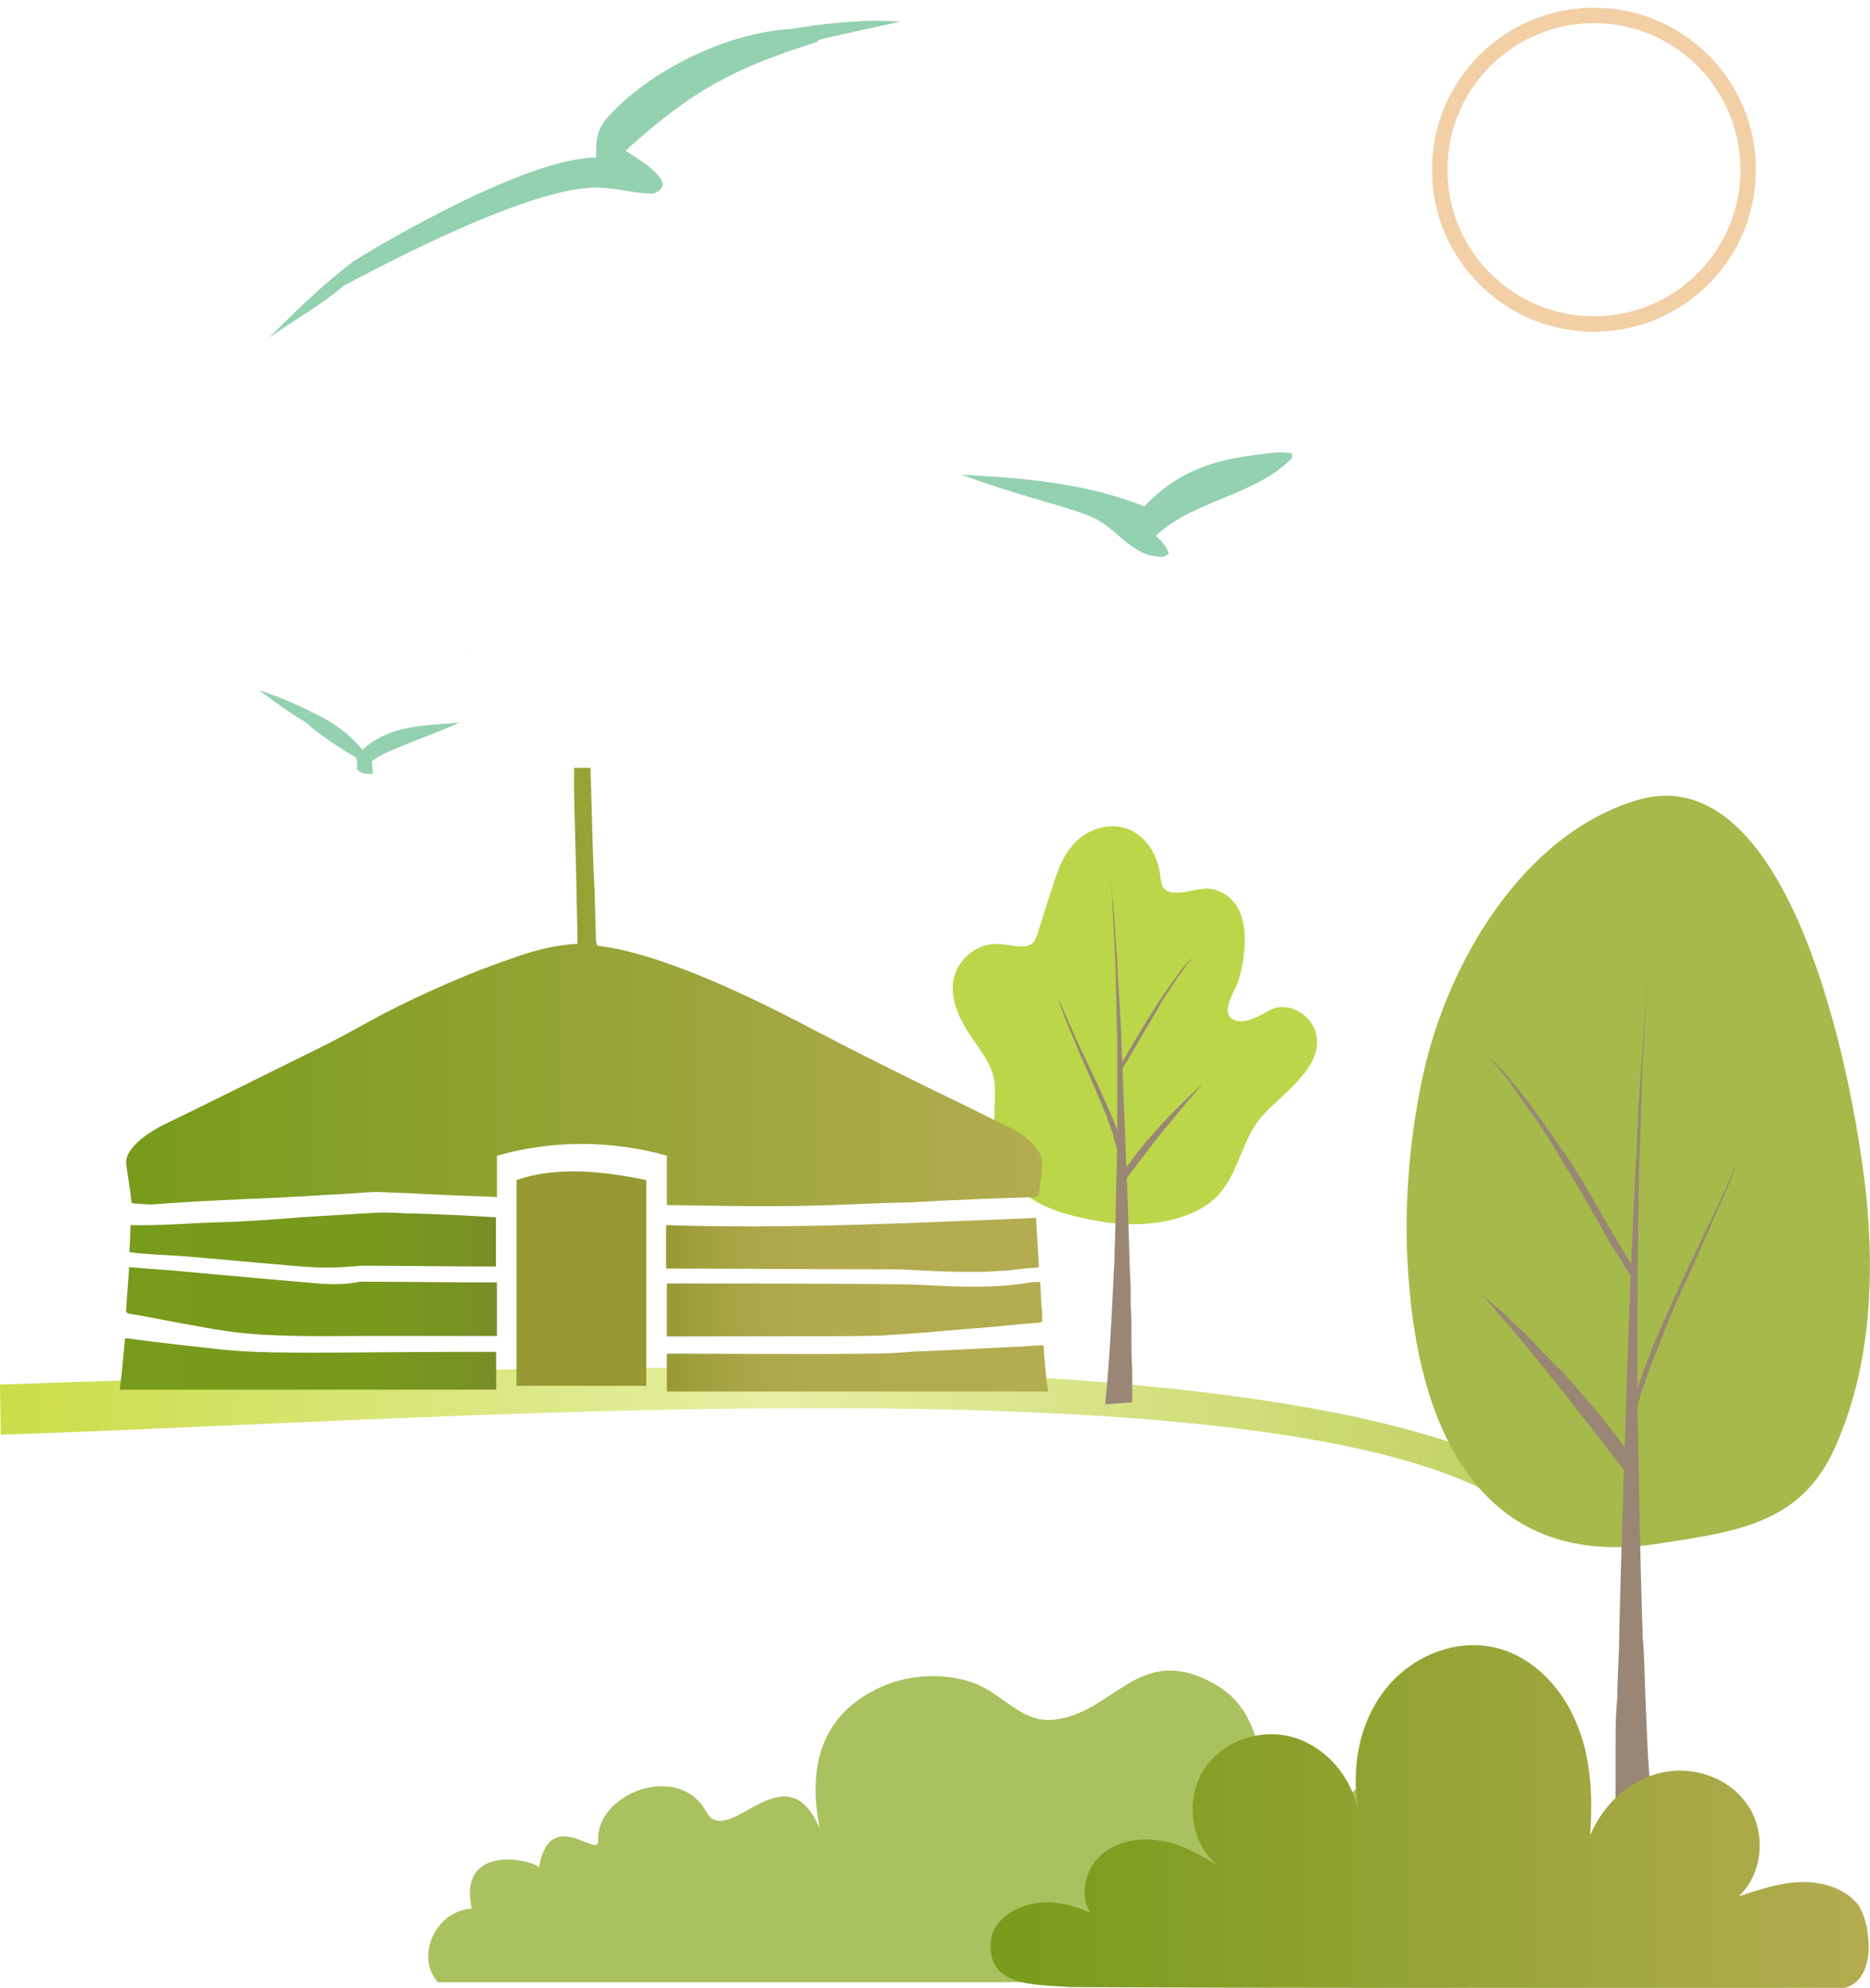 <svg xmlns="http://www.w3.org/2000/svg" xml:space="preserve" viewBox="3 67 727.38 773">   <linearGradient id="a" x1="1.727" x2="607.52" y1="-1143.356" y2="-1143.356" gradientTransform="rotate(2.511 -39992.458 -243.49) scale(1)" gradientUnits="userSpaceOnUse">     <stop offset=".002" style="stop-color:#ccdd49"></stop>     <stop offset=".5" style="stop-color:#ccdd49;stop-opacity:.5"></stop>     <stop offset=".881" style="stop-color:#c2d25b;stop-opacity:.881"></stop>     <stop offset="1" style="stop-color:#bece61"></stop>   </linearGradient>   <path fill="url(#a)" d="M3 605.4c174.3-5.4 511-23.9 604.6 41.6l-3.6 16.8c-62.7-73.6-426.9-44.4-600.7-38.9"></path>   <path fill="#BBD649" d="m505.7 489.5 1.4-1.4c5-5.3 9.2-11.4 8-18.1-.8-6.7-8.4-12.8-15.8-11.1-2.8.8-5 2.5-7.5 3.6s-5.5 2.2-8 1.4c-7.2-2-.3-11.7.8-15.3 2.5-7.5 3.9-19.2.8-26.7-2-5-7.2-9.4-13.3-9.4-5.8.3-13.6 3.9-16.7-.5-.8-1.1-.8-2.8-1.1-4.4-.8-8.6-6.7-18.1-16.7-19.2-6.9-.8-13.9 2.8-17.8 7.8-4.2 5-5.8 10.8-7.8 16.9-2 5.8-3.6 11.4-5.5 17.2-.5 1.1-.8 2.5-1.7 3.3-2.8 2.8-8.4.8-12.8.5-8.9-.8-16.7 6.1-18.1 13.9-1.4 7.5 2.2 15.3 6.7 21.9 3 4.4 6.7 9.2 8.4 14.2 1.7 5.3.8 10.8.8 16.1-.3 10.5 2 21.4 9.7 29.2 8 7.8 20.8 10.8 32.8 12.8 13.6 2.2 31.1.5 41.7-7.8 10-8 11.1-21.4 18.1-31.1 3.9-5.2 9.2-9.1 13.6-13.8z"></path>   <path fill="#998675" d="M432.9 613.1c1.7-16.9 2.5-33.9 3.3-50.8.3-4.2.3-8.6.5-12.5 0-4.2.3-8.6.3-12.8l.3-12.8.3-12.8v-38.9c0-4.2-.3-8.6-.3-12.8 0-4.2-.3-8.6-.3-12.8 0-4.2-.3-8.6-.5-12.8-.5-8.6-.8-16.9-1.4-25.6l.5 6.4.3 3 .3 3c.3 4.2.5 8.6.8 12.5l.5 6.4.3 6.4.8 12.8c.5 8.6.8 16.9 1.1 25.6l.5 12.8.5 12.8.5 12.8.5 12.8.8 25.6.3 6.4v6.4l.3 6.4v6.4c0 4.2 0 8.6.3 12.8v12.5l-10.5.8z"></path>   <path fill="#998675" d="m437.7 483.1 7.2-12.2c2.5-4.2 4.7-8 7.5-12.2 2.5-4.2 5.3-7.8 8-11.7 1.4-2 2.8-3.9 4.4-5.5l2.5-2.5 2.5-2.5-2.5 2.5c-.8.8-1.4 2-2.2 2.5l-4.2 5.8c-2.5 3.9-5.3 7.8-7.5 11.9l-7.2 12.2-3.6 6.1c-1.1 2-2.5 4.2-3.6 5.8l-1.3-.2zm.3 32.8-.5-2c-.3-.8-.3-1.1-.5-2-.5-1.1-.8-2.5-1.1-3.9-.5-1.1-.8-2.5-1.4-3.9-.5-1.1-.8-2.5-1.4-3.9-2-5-4.2-10-6.4-15s-4.4-10-6.4-15c-2.2-5-4.2-10-5.8-15.3l1.7 3.9c.5 1.1 1.1 2.5 1.7 3.9l3.3 7.5 6.9 14.7c2.5 5 4.4 9.7 6.7 14.7 2.2 5 4.2 10.3 5.3 15.6l-2.1.7zm0 9.2 7.5-10c2.5-3.3 5.3-6.4 8-9.4 5.5-6.1 11.4-11.9 17.5-17.5l-8 9.4c-2.5 3-5.3 6.4-7.8 9.4s-5 6.4-7.5 9.7l-7.5 9.7-2.2-1.3z"></path>   <path fill="#A5BA4A" d="M551.2 567.6c-2.7-28.5 0-57.8 5.1-81.5 9.2-43.5 38.4-94.5 83.6-108 61.5-18 85.6 115.2 89.4 157.9 2.7 30.9.7 63.5-11.9 92.4-12.9 30.6-37.4 34-68.3 38.7-68 11.3-93.1-41.4-97.9-99.5z"></path>   <path fill="#998675" d="M631.4 795.6v-45.9c0-7.8 0-15.6.7-22.8 0-7.8.7-15.6.7-22.8.7-30.6 1.7-60.8 2.7-91.4 1-30.5 2.1-60.8 3.7-91.4.7-7.8.7-15.6 1-22.8.7-7.8 1-15.6 1.7-22.8 1-15.6 2.1-30.6 3.1-45.5-1 14.9-2.1 30.6-2.7 45.5-.7 7.8-.7 15.6-1 22.8 0 7.8-.7 15.6-.7 22.8-.7 30.6-.7 60.8-.7 91.4.7 30.6 1 60.8 2.1 91.4.7 7.8.7 14.9 1 22.8.3 7.8.7 14.9 1 22.8 1 14.9 2.1 30.6 3.7 45.5l-16.3.4z"></path>   <path fill="#998675" d="M636.8 562.6c-2.1-3.7-4.1-7.1-6.8-10.9l-6.1-10.9c-4.1-7.1-8.2-14.6-12.9-21.7-4.1-7.1-8.8-14.6-13.6-21-2.7-3.7-4.8-6.8-7.1-10.2-1-1.7-2.7-3.1-4.1-5.1-1.7-1.7-2.7-3.1-4.1-4.8l4.8 4.8c1.7 1.7 3.1 3.1 4.1 4.8 2.7 3.1 5.8 6.8 7.8 9.8 5.1 6.8 9.8 13.9 14.6 20.7 4.8 7.1 8.8 14.6 12.9 21.7l12.9 21.7-2.4 1.1zm-.4 56.7c2.1-9.8 5.8-18.7 9.2-27.9 3.7-8.8 7.8-18 11.9-26.8l12.6-26.5c2.1-4.1 4.1-8.8 6.1-13.6l3.1-6.8 2.7-6.8-2.7 6.8-2.7 6.8c-1.7 4.8-3.7 8.8-5.8 13.6-3.7 8.8-7.8 18-11.9 26.8s-7.8 17.7-11.2 26.8c-2.1 4.8-3.7 8.8-5.1 13.6-1 2.1-1.7 4.8-2.1 6.8-.7 2.1-1 4.8-2.1 6.8l-2 .4zm-1 20.3L621.8 622c-4.8-5.8-9.2-11.9-13.9-17.7l-13.9-17-14.6-17c2.7 2.7 5.8 5.1 8.2 7.1 2.7 2.7 5.1 5.1 8.2 7.8 5.1 5.1 10.2 10.9 15.6 15.9 5.1 5.8 9.8 11.2 14.6 17 2.1 3.1 4.8 5.8 6.8 8.8 2.1 3.1 4.8 6.1 6.8 8.8l-4.2 3.9z"></path>   <linearGradient id="b" x1="51.449" x2="408.62" y1="-498.87" y2="-498.87" gradientTransform="matrix(1 0 0 -1 0 -48)" gradientUnits="userSpaceOnUse">     <stop offset="0" style="stop-color:#779b1a"></stop>     <stop offset="1" style="stop-color:#b3ac50"></stop>   </linearGradient>   <path fill="url(#b)" d="m232.7 365.6.5 18.1c.3 10 .5 20 1.1 30l.5 18.6c0 .5 0 1.1.3 1.7 0 .3.3.8.5.8 11.9 1.4 23.1 5.3 34.1 9.4 17.8 6.9 34.1 15 50.5 23.6 16.4 8.6 33.1 16.9 49.7 25 9.4 4.4 18.6 9.2 27.8 13.6 3.9 2 6.9 5 9.4 8.6 1.7 2.5 1.1 5 1.1 7.8-.3 2.8-.8 5.5-1.1 8.6-.3.8-.5 1.1-1.4 1.1-16.1.5-31.7 1.1-47.8 2-13.9.3-27.8 1.1-41.7 1.4-17.8.3-35.6 0-53-.3h-.8v-19.2c-21.7-6.1-44.7-6.1-66.1 0v16.1c-4.2-.3-8-.3-11.9-.5-10.8-.3-21.4-1.1-32.2-1.4-4.4-.3-8.6.3-12.8.5-13.9.8-27.5 1.7-41.4 2.2-11.7.5-23.3 1.1-35 2-2.5.3-5-.3-7.8-.3-.8 0-1.1-.3-1.1-1.1-.5-4.7-1.4-9.4-2-14.2-.3-2.2.8-4.4 2.2-6.1 2.8-3.6 6.7-6.1 11.1-8.6 19.4-9.4 38.9-19.2 58.6-28.9 9.2-4.4 18.1-9.4 27.2-14.4 16.7-8.6 33.6-16.1 51.4-22.2 7.8-2.8 16.1-5 25-5.5v-4.2l-.5-22.8-.8-31.1v-10.3h6.4z"></path>   <linearGradient id="c" x1="49.633" x2="196.02" y1="-645.532" y2="-645.532" gradientTransform="matrix(1 0 0 -1 0 -48)" gradientUnits="userSpaceOnUse">     <stop offset="0" style="stop-color:#779b1a"></stop>     <stop offset=".658" style="stop-color:#77991c"></stop>     <stop offset=".895" style="stop-color:#789222"></stop>     <stop offset="1" style="stop-color:#798c28"></stop>   </linearGradient>   <path fill="url(#c)" d="M49.7 606.4c.3-2.2.5-4.4.8-6.9.3-3.9.8-7.8 1.1-11.7 0-.3 0-.3.3-.3H53c12.2 1.7 24.7 3 37.2 4.4 11.9 1.1 23.6 1.1 35.6 1.1 17.5 0 35-.3 52.2-.3h18v14.7H49.6l.1-1z"></path>   <linearGradient id="d" x1="262.442" x2="410.74" y1="-647.093" y2="-647.093" gradientTransform="matrix(1 0 0 -1 0 -48)" gradientUnits="userSpaceOnUse">     <stop offset="0" style="stop-color:#979933"></stop>     <stop offset=".068" style="stop-color:#9f9f3c"></stop>     <stop offset=".216" style="stop-color:#aba647"></stop>     <stop offset=".423" style="stop-color:#b1ab4e"></stop>     <stop offset="1" style="stop-color:#b3ac50"></stop>   </linearGradient>   <path fill="url(#d)" d="M410.7 608.1H262.4v-14.7h1.4c25.6 0 51.1.3 76.6 0 6.1 0 11.9-.3 17.8-.8 14.4-.5 28.3-1.4 42.8-2 2.8-.3 5.3-.3 7.8-.5.3 1.1.3 2 .3 3.3.3 3.9.8 8 1.1 11.9 0 .3.3.5.3 1.1l.2 1.7z"></path>   <linearGradient id="e" x1="51.841" x2="195.881" y1="-621.116" y2="-621.116" gradientTransform="matrix(1 0 0 -1 0 -48)" gradientUnits="userSpaceOnUse">     <stop offset="0" style="stop-color:#779b1a"></stop>     <stop offset=".658" style="stop-color:#77991c"></stop>     <stop offset=".895" style="stop-color:#789222"></stop>     <stop offset="1" style="stop-color:#798c28"></stop>   </linearGradient>   <path fill="url(#e)" d="M53 559.8c5.3.3 10.3.8 15.3 1.1l36.6 3.3 23.1 2c5 .3 10 .3 15-.8h1.1c16.9 0 34.1.3 51.4.3h.8v20.8h-49.2c-12.8 0-25.3.3-38.1-.3-10-.3-20-1.7-29.7-3.6-8.6-1.4-16.9-3.3-25.8-4.7-1.1-.3-1.7-.5-1.4-2 .3-5.3.8-10.5 1.1-15.8-.2.2-.2-.1-.2-.3z"></path>   <linearGradient id="f" x1="262.442" x2="408.727" y1="-624.146" y2="-624.146" gradientTransform="matrix(1 0 0 -1 0 -48)" gradientUnits="userSpaceOnUse">     <stop offset="0" style="stop-color:#979933"></stop>     <stop offset=".068" style="stop-color:#9f9f3c"></stop>     <stop offset=".216" style="stop-color:#aba647"></stop>     <stop offset=".423" style="stop-color:#b1ab4e"></stop>     <stop offset="1" style="stop-color:#b3ac50"></stop>   </linearGradient>   <path fill="url(#f)" d="M262.4 586.7v-20.6h7.2c27.2 0 54.4 0 81.6.3 7.2 0 14.4.5 21.7.8 10.3.3 20 .3 30.3-1.4 1.4-.3 2.8-.3 4.4-.3.3 3.3.3 6.4.5 9.4.3 1.7.3 3.6.3 5.3 0 .8-.3 1.1-1.1 1.1-6.1.5-12.5 1.1-18.6 1.7-14.2 1.1-28.3 2.5-42.2 3.3-7.5.3-15.3.3-22.5.3l-61.6.1z"></path>   <linearGradient id="g" x1="262.321" x2="407.302" y1="-599.097" y2="-599.097" gradientTransform="matrix(1 0 0 -1 0 -48)" gradientUnits="userSpaceOnUse">     <stop offset="0" style="stop-color:#979933"></stop>     <stop offset=".068" style="stop-color:#9f9f3c"></stop>     <stop offset=".216" style="stop-color:#aba647"></stop>     <stop offset=".423" style="stop-color:#b1ab4e"></stop>     <stop offset="1" style="stop-color:#b3ac50"></stop>   </linearGradient>   <path fill="url(#g)" d="M406 540.6c.3 6.4.8 12.8 1.1 19.2-2 .3-3.9.3-5.8.5-16.1 2.2-32.5 1.1-48.6.3h-2c-29.2 0-57.8-.3-86.9-.3h-1.7v-16.9c48.4 1.6 96.2-.9 143.9-2.8z"></path>   <linearGradient id="h" x1="53.302" x2="196.059" y1="-597.265" y2="-597.265" gradientTransform="matrix(1 0 0 -1 0 -48)" gradientUnits="userSpaceOnUse">     <stop offset="0" style="stop-color:#779b1a"></stop>     <stop offset=".658" style="stop-color:#77991c"></stop>     <stop offset=".895" style="stop-color:#789222"></stop>     <stop offset="1" style="stop-color:#798c28"></stop>   </linearGradient>   <path fill="url(#h)" d="M53.3 553.9c.3-3.6.3-7.2.5-10.5 11.7.3 23.1-.8 34.4-1.1 10.8-.3 21.7-1.1 32.5-2l28.3-1.7c5.3-.3 10.5.3 15.8.3 10 .3 20 .8 30 1.4h1.1v19.2h-1.7c-16.9 0-33.6-.3-50.5-.3-1.4 0-2.8.3-4.4.3-8.4.8-16.7.3-24.7-.5-13.9-1.1-27.5-2.5-41.4-3.6-6.6-.4-13.3-.6-19.9-1.5z"></path>   <path fill="#979933" d="M254.4 525.9v80h-50.5v-80c15.8-5.6 34.7-3.3 50.5 0z"></path>   <path fill="#A9C15F" d="M173.3 837.8h367.5c7.5 0 36.6 4.7 43 0 .3-.3 4.4-67.5 2-73.9-8.4-21.9-35.3-16.7-50-5.8-13.9 10.3-22.8 29.7-35.3 9.2-10-16.4-5.8-36.4-27.8-46.9-27.2-13.3-36.6 12.5-59.4 15.3-12.8 1.7-20.3-10.3-31.9-14.4-12.8-4.4-27.8-3-39.5 3.6-20.8 11.4-24.4 31.4-20 53.3-13.3-31.9-35.8 8.6-44.2-6.7-10.8-19.7-43-6.9-42 11.1.5 8-18.9-14.2-23.1 10.8.3-2.5-31.9-11.1-26.1 15.8-14.1.8-22.1 18.6-13.2 28.6z"></path>   <linearGradient id="i" x1="388.425" x2="729.929" y1="-994.531" y2="-994.531" gradientTransform="translate(0 1768)" gradientUnits="userSpaceOnUse">     <stop offset="0" style="stop-color:#779b1a"></stop>     <stop offset="1" style="stop-color:#b3ac50"></stop>   </linearGradient>   <path fill="url(#i)" d="M419.4 839.7c1.4 0 59.2.3 115.8.3h185.5c13.6-3.9 9.4-27.8 4.4-33.1-5.5-6.1-14.2-8.4-22.2-8-8 .3-15.8 3-23.6 5.5 9.4-8.6 10.8-24.7 3.6-35.3-7.2-10.8-21.1-15.6-33.6-12.8-12.5 2.8-22.8 12.5-27.8 24.4 1.1-14.7.5-30-5.3-43.6-5.5-13.6-16.7-25.6-30.8-29.2-16.1-4.2-34.1 3.3-44.2 16.9-9.7 12.8-12.5 29.7-10 45.8-2.8-12.8-12.2-23.9-24.4-27.8-13-4.2-28.6 1.1-35.8 12.8-7.2 11.7-4.7 28.9 6.1 37.2-6.9-4.4-14.2-8.6-22.5-10-8-1.4-16.9 0-23.3 5.5-6.1 5.5-8.6 15.6-4.2 22.5-6.9-3-14.4-5-21.9-3.6-7.5 1.4-15.6 6.4-16.7 13.9-2.2 18.9 17.2 17.5 30.9 18.6z"></path>   <path fill="#F2CFA5" d="M186.8 319c-.5.1-1 .1-1.2.3.1-.2.4-.3 1.2-.3z"></path>   <path fill="#93D1B0" d="M147.6 363.1c5.1-4.5 26.5-11.2 34.2-15.2-14 1.5-26.7.7-37.8 10.6-5.7-6.6-11.8-11-19.8-14.6l-2.6 1.5v-.1l2.6-1.5c-6.8-3.3-13.3-6.1-20.5-8.4 6 4.3 12 8.9 18.4 12.6v.1c5.8 5.1 12.9 9.7 19.6 13.6l-.1.1c.4 1.5.3 3.1.3 4.5 2 1.9 3.5 1.5 6.1 1.7-.1-2.3 0-1.4-.3-3.5.1-.5-.1-1-.1-1.4zm357.9-119.8c-3.6-.6-6.2-.5-9.8.1-19 1.9-33.9 6.1-47.6 20.5-23.5-9.2-46-10.9-71-12.3 11.7 4.4 23.6 7.9 35.6 11.4 5.4 1.7 11.3 3.2 16.3 5.7 9.6 4.8 14.8 15.4 26.8 14.8l1.8-1.2c-.9-3.1-2.8-4.7-5-7 14.6-13.8 38.9-15.6 53-30.2l-.1-1.8zm-365.4-74.4c-11.8 9-22 19-32.4 29.4 9.3-6.6 20.4-12.8 29-20.2 1.1-.3 65.4-36.3 95.9-38.1 8.7-.5 16.3 2.3 24.6 2.3 2.3-1.2 2.6-1.1 3.7-3.5-1.3-5.5-10.1-10.1-14.6-13.2 25.3-22.9 41.6-32 74.3-42.2.5-.4 1-.8 1.5-1.1 10.4-2.4 20.8-4.7 31.3-6.9-13.6-1-28.3.5-41.8 2.7.1 0 .1.1.2.1-24.3 1.1-52.4 14.4-69.3 31.1-5.9 5.9-7.7 8.9-7.6 17.2v1.7c-.5.1-.9.1-1.3.1-28.9 1.1-88.6 37.3-93.5 40.6z"></path>   <circle cx="623" cy="133" r="60" fill="none" stroke="#F2CFA5" stroke-miterlimit="10" stroke-width="6"></circle> </svg>